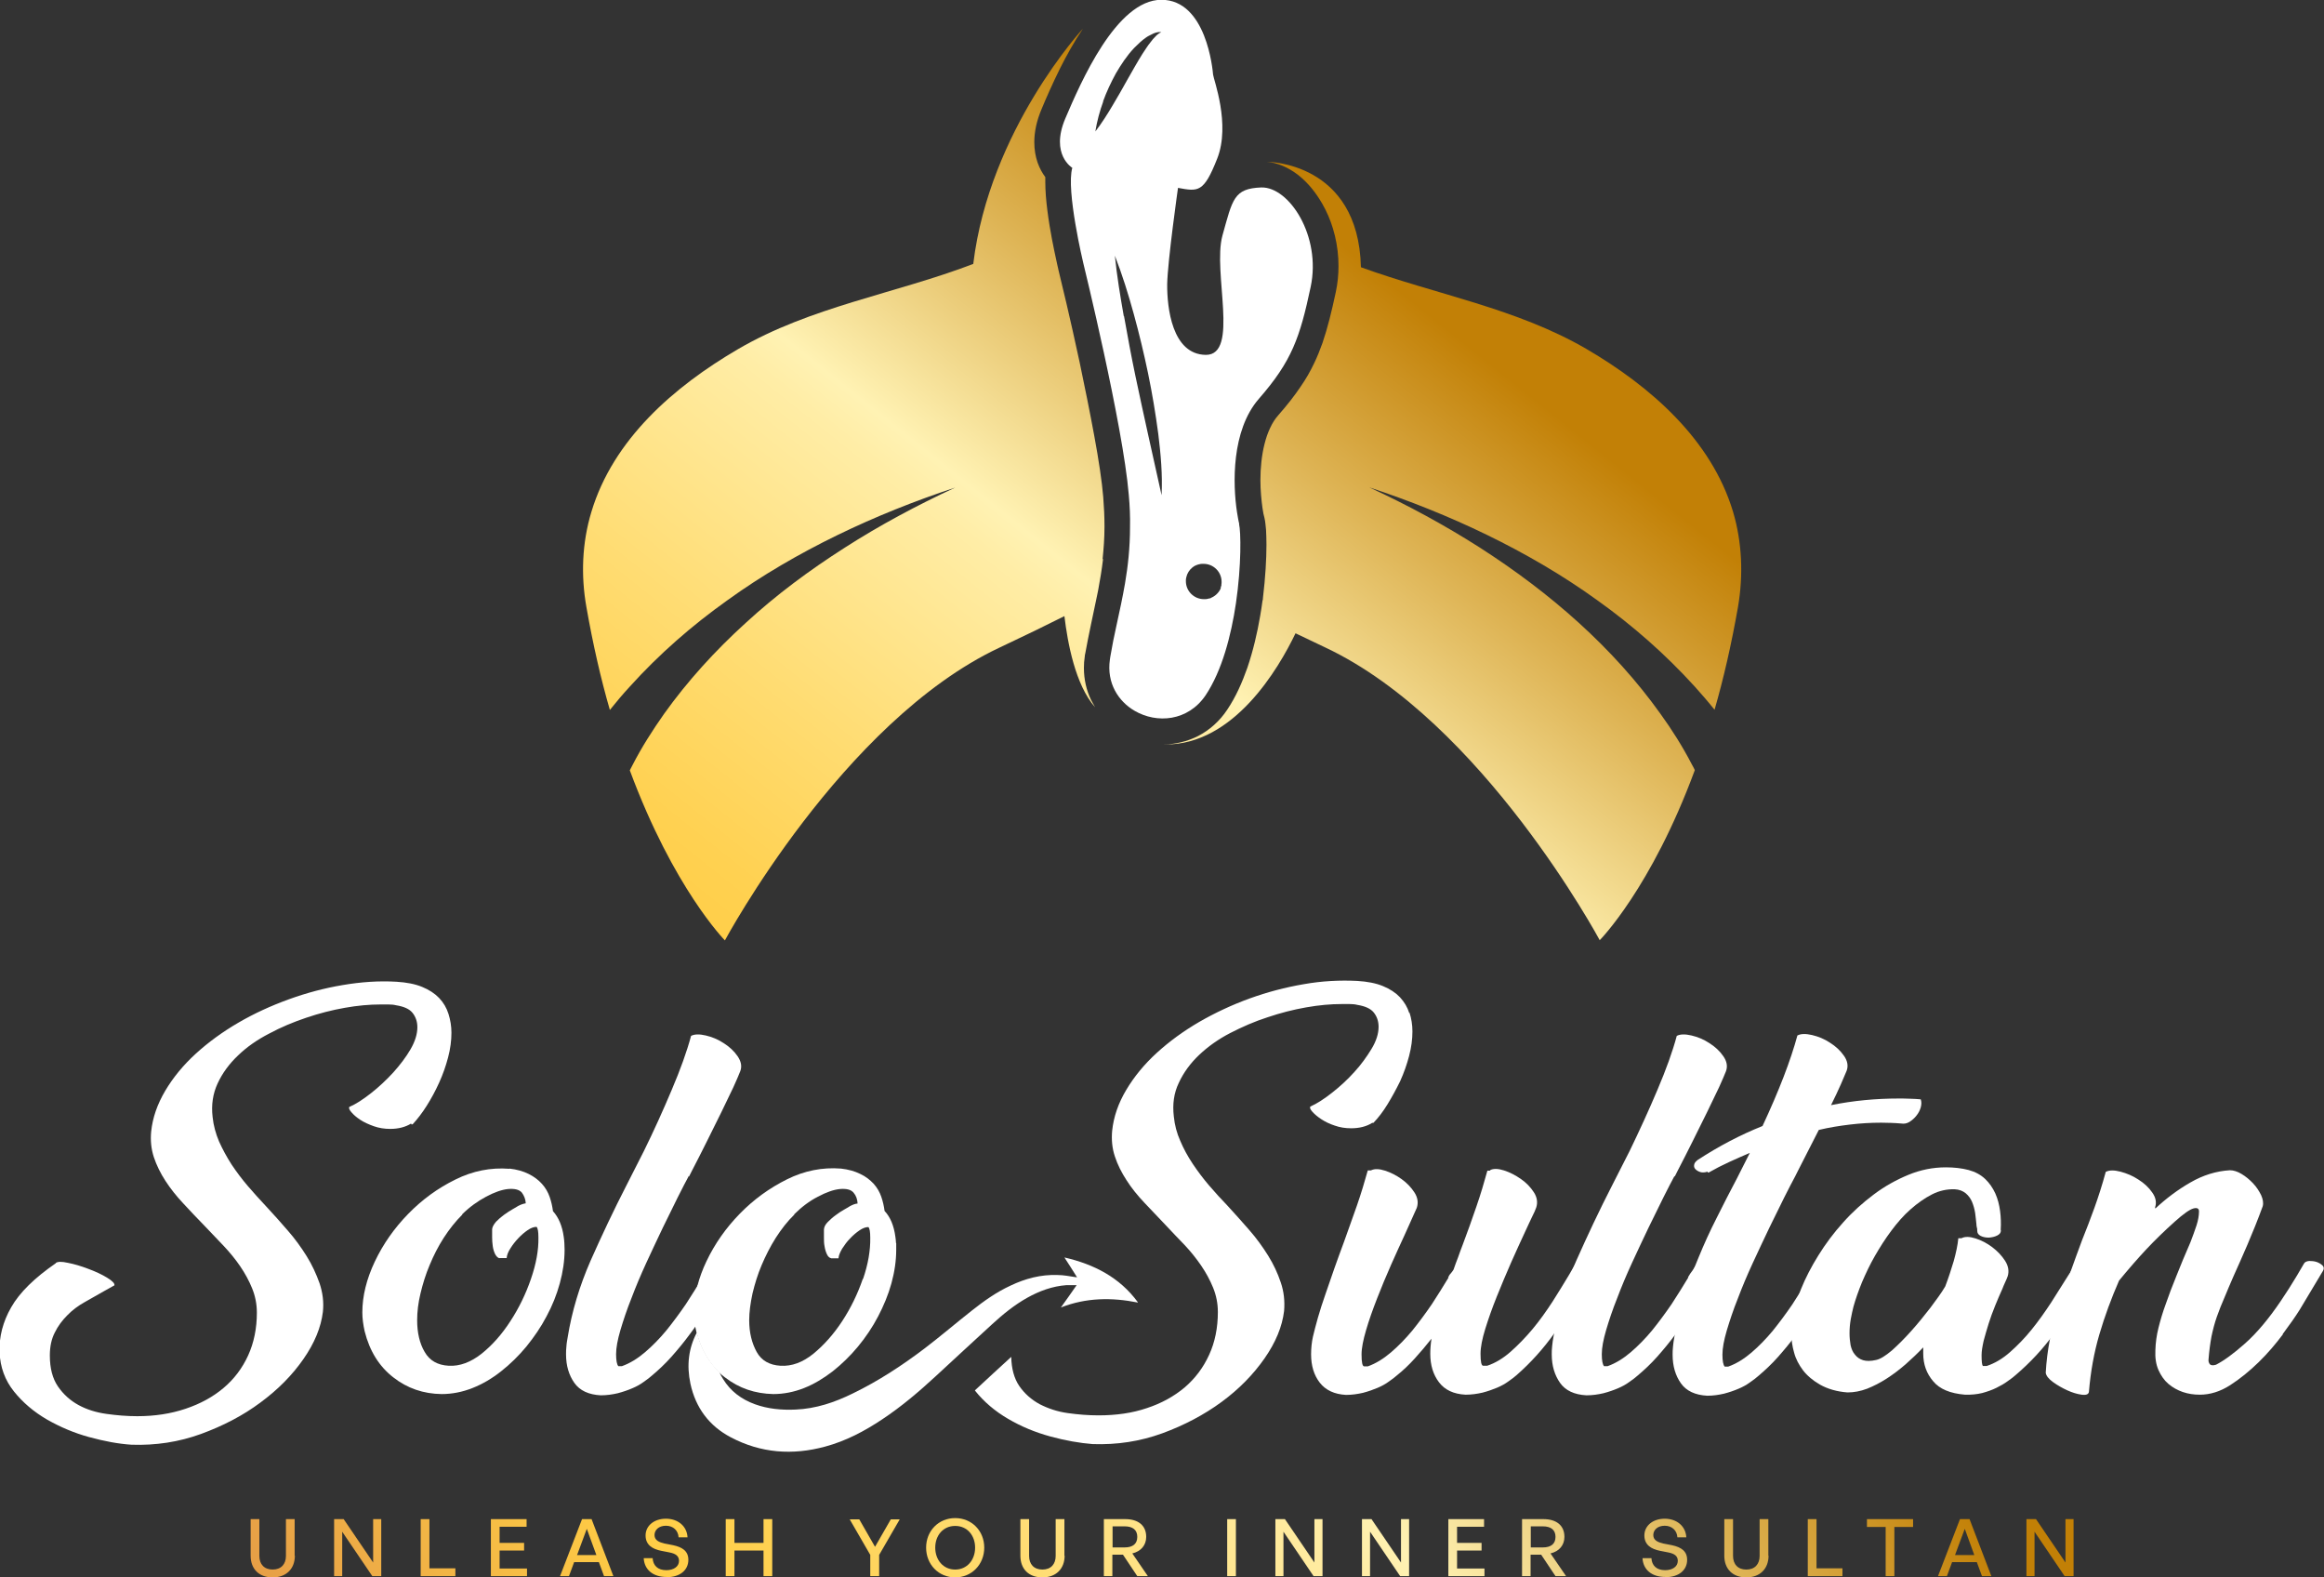 <?xml version="1.0" encoding="UTF-8"?>
<svg xmlns="http://www.w3.org/2000/svg" width="112" height="76" viewBox="0 0 112 76" fill="none">
  <rect x="0" y="0" width="112" height="76" fill="#333333" stroke="none"/>
  <g clip-path="url(#clip0_1_126)">
    <path d="M83.52 24.656C82.469 21.161 79.527 18.612 76.465 16.819C73.102 14.857 69.21 14.19 65.587 12.876C65.467 7.777 61.054 7.797 61.054 7.797C61.314 7.817 61.554 7.887 61.784 7.976C62.074 8.096 62.334 8.255 62.565 8.434C63.035 8.803 63.415 9.281 63.725 9.819C63.936 10.187 64.106 10.575 64.236 11.004C64.376 11.462 64.466 11.95 64.496 12.458C64.496 12.577 64.506 12.707 64.506 12.826C64.506 13.234 64.466 13.652 64.376 14.071C64.176 15.007 63.986 15.784 63.736 16.52C63.615 16.859 63.485 17.188 63.325 17.516C63.145 17.895 62.935 18.263 62.685 18.622C62.385 19.07 62.024 19.528 61.604 20.006C61.454 20.175 61.324 20.374 61.214 20.613C61.104 20.842 61.014 21.101 60.944 21.38C60.803 21.928 60.743 22.555 60.743 23.123C60.743 23.64 60.793 24.119 60.843 24.477C60.873 24.686 60.904 24.845 60.934 24.935C60.964 25.055 60.974 25.144 60.984 25.234C60.994 25.323 61.004 25.423 61.014 25.523C61.024 25.732 61.034 25.971 61.034 26.239C61.034 26.927 60.984 27.823 60.864 28.819C60.864 28.858 60.864 28.898 60.843 28.948C60.813 29.187 60.773 29.426 60.733 29.665C60.593 30.492 60.393 31.348 60.113 32.175C59.863 32.882 59.563 33.569 59.142 34.196C58.772 34.754 58.282 35.182 57.741 35.461C57.211 35.73 56.641 35.859 56.09 35.869H56.16C59.462 35.889 61.614 32.224 62.435 30.512C62.885 30.731 63.365 30.96 63.876 31.199C71.441 34.764 77.095 45.299 77.095 45.299C77.095 45.299 79.577 42.8 81.678 37.104C81.638 37.014 81.588 36.925 81.538 36.835C81.098 35.989 80.588 35.172 80.017 34.385C78.886 32.802 77.555 31.338 76.084 30.004C74.613 28.669 73.002 27.464 71.311 26.379C69.61 25.294 67.829 24.328 65.987 23.481C67.918 24.119 69.82 24.875 71.661 25.771C73.502 26.668 75.294 27.703 76.975 28.918C78.666 30.123 80.247 31.507 81.668 33.071C81.999 33.439 82.319 33.808 82.629 34.196C83.059 32.712 83.44 31.059 83.76 29.237C84.02 27.713 83.96 26.14 83.52 24.656Z" fill="url(#paint0_linear_1_126)"></path>
    <path d="M53.138 26.927C53.188 26.439 53.228 25.941 53.228 25.383V25.333C53.228 24.905 53.208 24.447 53.168 23.949C53.108 23.202 52.948 22.147 52.738 21.012C52.528 19.866 52.277 18.631 52.037 17.486C51.577 15.335 51.127 13.483 51.026 13.075C51.026 13.045 51.016 13.025 51.006 13.005C51.006 12.985 51.006 12.985 51.006 12.985C51.006 12.985 50.916 12.607 50.806 12.069C50.736 11.731 50.656 11.322 50.586 10.894C50.546 10.645 50.506 10.396 50.476 10.137C50.416 9.669 50.376 9.201 50.376 8.763C50.376 8.683 50.376 8.614 50.376 8.534C50.236 8.345 50.106 8.116 50.006 7.837C49.906 7.548 49.846 7.22 49.846 6.851C49.846 6.353 49.956 5.825 50.196 5.258C50.406 4.75 50.716 4.043 51.096 3.276C51.407 2.659 51.767 2.012 52.187 1.384C52.187 1.384 47.684 6.254 46.904 12.716C43.151 14.15 39.058 14.778 35.555 16.829C32.493 18.622 29.551 21.161 28.5 24.666C28.05 26.15 27.99 27.723 28.26 29.247C28.58 31.069 28.961 32.722 29.391 34.206C29.701 33.818 30.021 33.439 30.352 33.081C31.773 31.507 33.354 30.133 35.045 28.928C36.726 27.713 38.517 26.678 40.359 25.781C42.2 24.885 44.102 24.128 46.033 23.491C44.191 24.348 42.4 25.303 40.709 26.389C39.008 27.474 37.397 28.669 35.936 30.014C34.465 31.348 33.134 32.812 32.003 34.395C31.442 35.192 30.922 36.008 30.492 36.845C30.442 36.934 30.402 37.024 30.352 37.114C32.463 42.81 34.935 45.309 34.935 45.309C34.935 45.309 40.589 34.774 48.154 31.209C49.385 30.631 50.426 30.123 51.297 29.685C51.447 30.94 51.817 33.001 52.778 34.077C52.708 33.957 52.638 33.837 52.578 33.718C52.357 33.26 52.237 32.732 52.237 32.184C52.237 32.005 52.247 31.826 52.277 31.637C52.277 31.597 52.287 31.537 52.307 31.457C52.477 30.512 52.668 29.685 52.828 28.898C52.858 28.739 52.898 28.58 52.928 28.41C53.018 27.932 53.098 27.444 53.158 26.947L53.138 26.927Z" fill="url(#paint1_linear_1_126)"></path>
    <path d="M59.723 25.244C59.683 25.104 59.653 24.905 59.613 24.666C59.413 23.352 59.332 20.743 60.673 19.209C62.255 17.397 62.645 16.271 63.165 13.822C63.685 11.372 62.124 8.992 60.783 9.032C59.453 9.082 59.403 9.6 58.912 11.352C58.432 13.105 59.743 17.108 58.111 17.098C56.48 17.078 56.24 14.808 56.25 13.692C56.27 12.577 56.771 9.052 56.771 9.052C57.751 9.231 58.011 9.291 58.662 7.638C59.312 5.985 58.482 3.824 58.462 3.595C58.442 3.366 58.142 -0.01 55.97 -0.01C53.798 -0.01 52.077 3.983 51.337 5.716C50.606 7.449 51.677 8.086 51.677 8.086C51.367 9.171 52.207 12.677 52.207 12.677C52.207 12.677 54.119 20.464 54.399 23.84C54.449 24.387 54.469 24.905 54.459 25.383C54.459 26.399 54.359 27.275 54.219 28.102C54.099 28.789 53.959 29.446 53.809 30.123C53.698 30.611 53.598 31.119 53.508 31.647C53.508 31.697 53.488 31.736 53.488 31.786C53.328 32.901 53.889 33.788 54.679 34.246C55.75 34.873 57.251 34.754 58.102 33.499C58.892 32.314 59.332 30.621 59.563 29.068C59.833 27.235 59.803 25.602 59.713 25.244H59.723ZM53.158 4.889C53.328 4.421 53.538 3.973 53.778 3.535C54.029 3.107 54.309 2.679 54.659 2.31C54.839 2.131 55.019 1.952 55.239 1.802C55.289 1.763 55.35 1.733 55.41 1.703C55.47 1.673 55.52 1.643 55.59 1.613C55.71 1.563 55.85 1.524 55.97 1.553C55.91 1.573 55.86 1.603 55.81 1.643C55.76 1.683 55.72 1.713 55.68 1.763C55.6 1.842 55.52 1.932 55.45 2.031C55.3 2.211 55.179 2.42 55.049 2.609C54.799 3.007 54.569 3.426 54.329 3.844C54.099 4.262 53.858 4.68 53.608 5.098C53.358 5.517 53.098 5.935 52.788 6.333C52.868 5.835 52.998 5.357 53.168 4.889H53.158ZM54.159 15.236C53.989 14.27 53.828 13.304 53.728 12.318C54.089 13.244 54.379 14.18 54.639 15.126C54.899 16.072 55.129 17.028 55.33 17.994C55.53 18.96 55.69 19.926 55.82 20.902C55.94 21.878 56.03 22.864 55.98 23.86L55.34 20.982C55.129 20.026 54.919 19.07 54.719 18.114C54.519 17.158 54.339 16.192 54.169 15.226L54.159 15.236ZM58.332 28.829C58.332 28.829 58.322 28.829 58.312 28.829C58.312 28.829 58.312 28.829 58.302 28.829C58.292 28.829 58.272 28.829 58.262 28.838C58.252 28.838 58.232 28.838 58.222 28.849C58.162 28.868 58.092 28.868 58.022 28.868C57.541 28.868 57.151 28.48 57.151 28.002C57.151 27.932 57.151 27.873 57.171 27.813C57.211 27.624 57.321 27.454 57.471 27.335C57.531 27.285 57.591 27.255 57.661 27.225C57.661 27.225 57.661 27.225 57.671 27.225C57.711 27.205 57.751 27.195 57.791 27.186C57.791 27.186 57.791 27.186 57.801 27.186C57.861 27.166 57.931 27.166 58.002 27.166C58.482 27.166 58.872 27.554 58.872 28.032C58.872 28.072 58.872 28.122 58.862 28.161C58.862 28.171 58.862 28.181 58.862 28.191C58.862 28.211 58.862 28.231 58.842 28.261C58.842 28.271 58.842 28.281 58.832 28.291V28.311V28.331C58.832 28.351 58.822 28.36 58.812 28.381C58.812 28.381 58.812 28.381 58.812 28.39C58.712 28.58 58.552 28.729 58.352 28.809L58.332 28.829Z" fill="white"></path>
    <path d="M19.814 54.132C19.544 54.301 19.204 54.391 18.803 54.391C18.533 54.391 18.263 54.351 18.013 54.261C17.763 54.172 17.543 54.072 17.362 53.953C17.182 53.833 17.042 53.714 16.942 53.594C16.842 53.485 16.802 53.395 16.832 53.335C17.152 53.196 17.503 52.967 17.883 52.668C18.263 52.37 18.623 52.031 18.953 51.672C19.284 51.304 19.564 50.935 19.784 50.557C20.004 50.179 20.114 49.82 20.114 49.492C20.114 49.223 20.034 48.994 19.884 48.804C19.734 48.615 19.474 48.496 19.094 48.436C18.974 48.406 18.854 48.396 18.723 48.396H18.333C17.813 48.396 17.242 48.446 16.622 48.556C16.001 48.665 15.381 48.824 14.761 49.034C14.14 49.243 13.54 49.492 12.969 49.8C12.389 50.099 11.889 50.448 11.468 50.856C11.048 51.254 10.718 51.702 10.488 52.2C10.257 52.698 10.177 53.236 10.247 53.823C10.287 54.222 10.397 54.62 10.557 54.998C10.728 55.377 10.928 55.745 11.158 56.104C11.398 56.462 11.658 56.811 11.948 57.149C12.239 57.488 12.529 57.807 12.809 58.105C13.169 58.494 13.52 58.882 13.87 59.29C14.22 59.689 14.52 60.107 14.78 60.525C15.041 60.943 15.241 61.382 15.401 61.83C15.551 62.278 15.611 62.736 15.561 63.204C15.471 63.951 15.161 64.708 14.62 65.484C14.08 66.261 13.389 66.958 12.549 67.576C11.708 68.203 10.748 68.701 9.687 69.089C8.616 69.478 7.505 69.647 6.335 69.607C5.704 69.567 5.024 69.438 4.293 69.239C3.563 69.039 2.892 68.751 2.262 68.392C1.631 68.024 1.101 67.576 0.67 67.038C0.24 66.5 0.01 65.873 -0.02 65.156C-0.05 64.409 0.14 63.682 0.54 62.985C0.941 62.278 1.661 61.571 2.702 60.854H2.682C2.772 60.784 2.962 60.774 3.272 60.844C3.583 60.904 3.913 61.003 4.253 61.133C4.603 61.262 4.903 61.401 5.164 61.561C5.424 61.72 5.534 61.84 5.514 61.929L5.014 62.208C4.713 62.377 4.403 62.557 4.083 62.736C3.763 62.915 3.482 63.124 3.242 63.373C3.002 63.612 2.792 63.891 2.642 64.2C2.482 64.508 2.402 64.877 2.402 65.305C2.402 65.922 2.532 66.42 2.792 66.799C3.052 67.177 3.382 67.476 3.783 67.695C4.183 67.914 4.633 68.053 5.134 68.123C5.634 68.193 6.124 68.233 6.615 68.233C7.465 68.233 8.236 68.113 8.946 67.874C9.657 67.635 10.257 67.307 10.768 66.878C11.278 66.45 11.678 65.922 11.959 65.305C12.239 64.688 12.379 64.001 12.379 63.244C12.379 62.825 12.299 62.437 12.149 62.069C11.999 61.7 11.808 61.352 11.578 61.013C11.348 60.675 11.078 60.346 10.778 60.027C10.477 59.709 10.177 59.39 9.867 59.071C9.517 58.713 9.177 58.354 8.846 57.996C8.506 57.637 8.216 57.269 7.976 56.9C7.736 56.532 7.545 56.144 7.415 55.755C7.285 55.357 7.245 54.949 7.285 54.52C7.355 53.843 7.585 53.196 7.966 52.549C8.346 51.911 8.836 51.314 9.437 50.766C10.037 50.219 10.718 49.721 11.488 49.273C12.259 48.824 13.069 48.456 13.92 48.147C14.771 47.839 15.631 47.609 16.522 47.46C17.402 47.311 18.263 47.251 19.104 47.301C19.594 47.331 20.004 47.41 20.345 47.55C20.685 47.689 20.955 47.868 21.165 48.087C21.375 48.307 21.525 48.566 21.615 48.854C21.706 49.143 21.756 49.442 21.756 49.761C21.756 50.129 21.706 50.527 21.595 50.946C21.485 51.364 21.345 51.762 21.165 52.16C20.985 52.559 20.785 52.927 20.565 53.276C20.345 53.624 20.114 53.923 19.884 54.172H19.824L19.814 54.132Z" fill="white"></path>
    <path d="M24.547 56.303C24.908 56.343 25.218 56.432 25.478 56.562C25.738 56.691 25.948 56.851 26.119 57.04C26.289 57.229 26.409 57.438 26.489 57.667C26.569 57.896 26.619 58.125 26.649 58.354C26.919 58.653 27.099 59.071 27.169 59.599C27.179 59.699 27.199 59.798 27.199 59.898C27.199 59.997 27.209 60.107 27.209 60.217C27.209 60.744 27.129 61.282 26.979 61.83C26.829 62.377 26.619 62.905 26.339 63.423C26.069 63.941 25.738 64.419 25.368 64.877C24.998 65.325 24.588 65.723 24.147 66.072C23.707 66.42 23.247 66.689 22.766 66.878C22.286 67.068 21.786 67.167 21.285 67.167C20.405 67.157 19.624 66.888 18.953 66.361C18.273 65.833 17.813 65.096 17.573 64.14C17.503 63.821 17.462 63.523 17.462 63.234C17.462 62.447 17.663 61.63 18.063 60.784C18.463 59.938 19.004 59.171 19.674 58.484C20.345 57.797 21.095 57.249 21.946 56.831C22.786 56.413 23.657 56.243 24.547 56.313V56.303ZM24.067 60.625C23.977 60.595 23.917 60.525 23.857 60.416C23.807 60.306 23.767 60.187 23.747 60.037C23.727 59.898 23.717 59.748 23.717 59.609V59.221C23.727 59.111 23.797 58.992 23.907 58.862C24.027 58.743 24.147 58.633 24.287 58.533C24.427 58.434 24.558 58.344 24.698 58.265C24.838 58.185 24.928 58.135 24.968 58.105C25.098 58.036 25.218 57.996 25.338 57.976C25.328 57.777 25.258 57.607 25.148 57.458C25.028 57.319 24.808 57.259 24.477 57.289C24.187 57.319 23.837 57.438 23.427 57.657C23.016 57.876 22.626 58.155 22.266 58.514H22.286C21.956 58.842 21.655 59.221 21.385 59.639C21.115 60.057 20.895 60.495 20.705 60.953C20.515 61.401 20.375 61.859 20.265 62.318C20.154 62.776 20.104 63.204 20.104 63.612C20.104 64.21 20.224 64.728 20.465 65.136C20.705 65.554 21.085 65.773 21.625 65.803C22.156 65.833 22.686 65.634 23.207 65.225C23.727 64.807 24.187 64.289 24.598 63.652C25.008 63.025 25.338 62.347 25.588 61.62C25.838 60.894 25.959 60.236 25.948 59.629C25.948 59.34 25.919 59.171 25.858 59.111C25.728 59.111 25.588 59.161 25.428 59.27C25.268 59.38 25.118 59.509 24.978 59.659C24.838 59.808 24.708 59.968 24.598 60.147C24.488 60.316 24.427 60.475 24.417 60.615H24.067V60.625Z" fill="white"></path>
    <path d="M33.194 56.661C33.064 56.9 32.883 57.249 32.663 57.687C32.443 58.125 32.203 58.613 31.943 59.151C31.683 59.689 31.422 60.256 31.152 60.834C30.882 61.421 30.642 61.989 30.432 62.547C30.212 63.094 30.041 63.612 29.901 64.08C29.761 64.558 29.691 64.937 29.691 65.245C29.691 65.554 29.731 65.753 29.801 65.823H29.971C30.362 65.683 30.732 65.454 31.092 65.146C31.453 64.837 31.793 64.489 32.123 64.09C32.443 63.692 32.753 63.274 33.054 62.835C33.344 62.387 33.614 61.959 33.864 61.541H33.844C33.914 61.421 33.984 61.312 34.064 61.212C34.134 61.103 34.204 60.993 34.285 60.884C34.325 60.814 34.415 60.774 34.535 60.764C34.655 60.764 34.775 60.774 34.895 60.814C35.005 60.854 35.105 60.913 35.175 60.983C35.245 61.053 35.265 61.143 35.215 61.242L34.675 62.128C34.455 62.477 34.234 62.835 33.994 63.204C33.754 63.572 33.504 63.941 33.224 64.309C32.953 64.678 32.663 65.026 32.363 65.365C32.063 65.703 31.743 66.002 31.412 66.281C31.312 66.371 31.182 66.47 31.022 66.58C30.862 66.699 30.682 66.799 30.472 66.888C30.262 66.978 30.031 67.058 29.771 67.127C29.511 67.187 29.241 67.227 28.951 67.227C28.37 67.197 27.94 66.998 27.68 66.629C27.42 66.261 27.279 65.803 27.279 65.255C27.279 65.146 27.279 65.006 27.299 64.847C27.309 64.688 27.34 64.548 27.36 64.419C27.56 63.184 27.93 61.959 28.46 60.744C29.001 59.529 29.571 58.315 30.192 57.109L31.032 55.456C31.512 54.481 31.953 53.505 32.373 52.509C32.793 51.523 33.104 50.657 33.304 49.91C33.474 49.82 33.714 49.82 34.014 49.89C34.315 49.96 34.605 50.079 34.875 50.258C35.145 50.428 35.375 50.637 35.545 50.886C35.715 51.135 35.766 51.374 35.675 51.613C35.615 51.772 35.505 52.021 35.345 52.379C35.175 52.728 34.985 53.136 34.765 53.584C34.545 54.032 34.304 54.511 34.054 55.018C33.804 55.516 33.564 55.994 33.334 56.432L33.204 56.691L33.194 56.661Z" fill="white"></path>
    <path d="M43.181 59.888C43.181 59.788 43.161 59.689 43.151 59.589C43.081 59.061 42.911 58.643 42.63 58.344C42.6 58.115 42.55 57.886 42.47 57.657C42.39 57.428 42.27 57.219 42.1 57.03C41.93 56.851 41.72 56.681 41.46 56.562C41.2 56.432 40.889 56.343 40.529 56.303C39.638 56.233 38.768 56.403 37.927 56.821C37.087 57.239 36.326 57.787 35.656 58.474C34.985 59.161 34.445 59.928 34.044 60.774C33.854 61.172 33.714 61.561 33.614 61.939C33.494 62.377 33.444 62.806 33.444 63.224C33.444 63.443 33.464 63.662 33.504 63.901C33.514 63.981 33.534 64.05 33.554 64.13C33.554 64.16 33.564 64.19 33.574 64.22C33.784 65.006 34.144 65.634 34.655 66.122C34.745 66.211 34.835 66.291 34.935 66.361C35.615 66.888 36.386 67.147 37.267 67.167C37.767 67.167 38.267 67.068 38.748 66.878C39.228 66.689 39.688 66.41 40.129 66.072C40.569 65.723 40.979 65.325 41.35 64.877C41.72 64.429 42.05 63.941 42.32 63.423C42.59 62.905 42.811 62.377 42.961 61.83C43.111 61.282 43.191 60.744 43.191 60.217C43.191 60.097 43.191 59.997 43.191 59.898L43.181 59.888ZM41.58 61.62C41.33 62.347 40.999 63.025 40.589 63.652C40.179 64.279 39.708 64.807 39.198 65.225C38.678 65.644 38.157 65.833 37.617 65.803C37.087 65.773 36.696 65.554 36.466 65.136C36.236 64.718 36.106 64.21 36.106 63.612C36.106 63.214 36.166 62.786 36.266 62.318C36.376 61.859 36.516 61.401 36.706 60.953C36.896 60.505 37.117 60.067 37.387 59.639C37.657 59.221 37.947 58.842 38.287 58.514H38.267C38.628 58.155 39.008 57.866 39.418 57.657C39.828 57.438 40.179 57.319 40.469 57.289C40.799 57.259 41.019 57.319 41.139 57.468C41.26 57.607 41.319 57.787 41.33 57.986C41.209 57.996 41.089 58.046 40.959 58.115C40.919 58.145 40.829 58.195 40.689 58.275C40.549 58.354 40.409 58.444 40.279 58.544C40.139 58.643 40.019 58.753 39.898 58.872C39.778 58.992 39.718 59.111 39.708 59.231V59.619C39.708 59.758 39.708 59.908 39.738 60.047C39.758 60.187 39.798 60.316 39.849 60.426C39.898 60.535 39.969 60.605 40.059 60.625H40.409C40.419 60.485 40.489 60.326 40.589 60.157C40.699 59.987 40.819 59.818 40.969 59.669C41.109 59.519 41.26 59.39 41.42 59.28C41.58 59.171 41.72 59.121 41.85 59.121C41.91 59.181 41.94 59.35 41.94 59.639C41.95 60.236 41.84 60.904 41.59 61.63L41.58 61.62Z" fill="white"></path>
    <path d="M67.918 48.815C67.829 48.526 67.678 48.277 67.468 48.048C67.258 47.829 66.988 47.649 66.648 47.51C66.307 47.37 65.897 47.291 65.407 47.261C64.576 47.221 63.715 47.261 62.825 47.42C61.944 47.57 61.074 47.799 60.223 48.107C59.372 48.416 58.562 48.795 57.801 49.233C57.031 49.681 56.35 50.179 55.75 50.726C55.149 51.274 54.659 51.872 54.279 52.509C53.898 53.146 53.668 53.803 53.598 54.481C53.558 54.909 53.598 55.327 53.728 55.715C53.858 56.114 54.049 56.492 54.289 56.861C54.529 57.239 54.819 57.597 55.159 57.956C55.5 58.315 55.84 58.673 56.18 59.031C56.48 59.35 56.781 59.669 57.091 59.987C57.391 60.306 57.661 60.645 57.891 60.983C58.121 61.322 58.312 61.67 58.462 62.039C58.612 62.407 58.692 62.796 58.692 63.214C58.692 63.971 58.552 64.668 58.272 65.275C57.991 65.893 57.601 66.41 57.091 66.849C56.58 67.277 55.97 67.615 55.27 67.844C54.569 68.083 53.788 68.193 52.938 68.193C52.447 68.193 51.957 68.153 51.457 68.083C50.956 68.014 50.516 67.864 50.106 67.655C49.706 67.436 49.375 67.147 49.115 66.769C48.875 66.41 48.745 65.942 48.735 65.375C48.144 65.912 47.564 66.45 46.984 66.988C46.984 66.988 46.984 66.998 46.994 67.008C47.424 67.546 47.954 67.994 48.585 68.362C49.215 68.731 49.886 69.009 50.616 69.209C51.347 69.408 52.027 69.527 52.658 69.577C53.828 69.617 54.939 69.448 56.01 69.059C57.071 68.671 58.032 68.163 58.872 67.546C59.713 66.928 60.403 66.221 60.944 65.445C61.484 64.668 61.794 63.911 61.884 63.164C61.924 62.686 61.874 62.228 61.724 61.79C61.574 61.342 61.374 60.913 61.114 60.495C60.853 60.077 60.553 59.659 60.203 59.261C59.853 58.862 59.502 58.464 59.142 58.075C58.852 57.777 58.562 57.458 58.272 57.12C57.981 56.781 57.721 56.432 57.481 56.074C57.241 55.715 57.041 55.347 56.881 54.969C56.711 54.59 56.611 54.202 56.57 53.794C56.5 53.206 56.57 52.668 56.811 52.17C57.041 51.672 57.371 51.224 57.791 50.826C58.212 50.428 58.712 50.069 59.292 49.77C59.873 49.472 60.463 49.213 61.084 49.014C61.704 48.804 62.325 48.645 62.945 48.536C63.565 48.426 64.136 48.376 64.656 48.376H65.046C65.177 48.376 65.297 48.386 65.417 48.416C65.787 48.476 66.057 48.595 66.207 48.785C66.357 48.974 66.438 49.203 66.438 49.472C66.438 49.8 66.327 50.159 66.097 50.537C65.867 50.916 65.597 51.294 65.267 51.653C64.936 52.021 64.576 52.35 64.196 52.648C63.816 52.947 63.465 53.176 63.145 53.316C63.115 53.375 63.145 53.455 63.255 53.574C63.365 53.694 63.495 53.803 63.675 53.923C63.856 54.042 64.076 54.152 64.326 54.232C64.576 54.321 64.836 54.361 65.117 54.361C65.517 54.361 65.857 54.272 66.127 54.102H66.187C66.418 53.863 66.648 53.565 66.868 53.206C67.088 52.847 67.288 52.479 67.478 52.091C67.658 51.692 67.799 51.294 67.909 50.876C68.019 50.458 68.069 50.069 68.069 49.691C68.069 49.372 68.019 49.073 67.928 48.785L67.918 48.815Z" fill="white"></path>
    <path d="M71.801 56.383C71.971 56.293 72.202 56.303 72.482 56.392C72.762 56.482 73.032 56.622 73.292 56.801C73.552 56.98 73.763 57.199 73.923 57.448C74.083 57.697 74.113 57.946 74.033 58.185C73.993 58.304 73.923 58.454 73.823 58.653C73.733 58.852 73.613 59.091 73.493 59.36C73.292 59.788 73.072 60.276 72.822 60.834C72.582 61.382 72.352 61.929 72.132 62.477C71.911 63.025 71.731 63.542 71.581 64.02C71.431 64.508 71.351 64.907 71.351 65.225C71.351 65.614 71.391 65.803 71.481 65.803H71.671C72.061 65.674 72.442 65.444 72.802 65.126C73.162 64.807 73.522 64.439 73.863 64.03C74.203 63.622 74.513 63.184 74.813 62.726C75.104 62.268 75.374 61.83 75.624 61.411L75.944 60.854C76.014 60.734 76.124 60.664 76.264 60.635C76.405 60.605 76.545 60.605 76.665 60.645C76.785 60.684 76.875 60.744 76.935 60.854C76.995 60.953 76.975 61.073 76.895 61.222L76.374 62.039C75.924 62.756 75.444 63.483 74.913 64.23C74.383 64.976 73.783 65.644 73.092 66.251C72.992 66.341 72.862 66.44 72.702 66.55C72.542 66.669 72.362 66.769 72.151 66.859C71.941 66.948 71.711 67.028 71.451 67.097C71.191 67.157 70.921 67.197 70.63 67.197C70.05 67.167 69.63 66.968 69.35 66.6C69.069 66.231 68.929 65.773 68.929 65.225C68.929 64.986 68.949 64.737 68.989 64.498C68.729 64.827 68.459 65.146 68.189 65.444C67.918 65.743 67.628 66.022 67.328 66.261C67.228 66.351 67.098 66.45 66.938 66.56C66.778 66.679 66.598 66.779 66.387 66.868C66.177 66.958 65.947 67.038 65.687 67.107C65.427 67.167 65.156 67.207 64.866 67.207C64.306 67.177 63.886 66.978 63.605 66.62C63.325 66.261 63.185 65.803 63.185 65.255C63.185 64.957 63.215 64.668 63.275 64.399C63.335 64.14 63.415 63.841 63.515 63.483C63.615 63.134 63.736 62.756 63.876 62.357C64.016 61.959 64.156 61.541 64.306 61.113C64.456 60.684 64.616 60.256 64.766 59.848C64.986 59.251 65.186 58.653 65.397 58.075C65.597 57.498 65.767 56.93 65.917 56.392H66.067C66.237 56.303 66.468 56.313 66.748 56.403C67.028 56.492 67.298 56.632 67.548 56.811C67.798 56.99 68.009 57.209 68.169 57.458C68.329 57.707 68.359 57.956 68.279 58.195L67.698 59.489C67.498 59.918 67.278 60.406 67.038 60.943C66.798 61.481 66.578 62.019 66.367 62.557C66.157 63.094 65.977 63.602 65.837 64.08C65.697 64.558 65.617 64.947 65.617 65.255C65.617 65.644 65.657 65.833 65.747 65.833H65.917C66.307 65.693 66.678 65.464 67.038 65.156C67.398 64.847 67.738 64.498 68.069 64.1C68.389 63.702 68.699 63.283 68.999 62.845C69.29 62.397 69.56 61.969 69.81 61.551H69.79C69.82 61.481 69.86 61.411 69.91 61.362C69.96 61.302 70.01 61.242 70.05 61.172C70.12 60.973 70.19 60.774 70.27 60.575C70.34 60.376 70.41 60.177 70.49 59.977C70.721 59.36 70.941 58.753 71.151 58.135C71.361 57.528 71.531 56.95 71.681 56.403H71.831L71.801 56.383Z" fill="white"></path>
    <path d="M80.698 56.661C80.568 56.9 80.387 57.249 80.167 57.687C79.947 58.125 79.707 58.613 79.447 59.151C79.187 59.689 78.926 60.256 78.656 60.834C78.386 61.421 78.146 61.989 77.936 62.547C77.716 63.094 77.545 63.612 77.405 64.08C77.265 64.558 77.195 64.937 77.195 65.245C77.195 65.554 77.235 65.753 77.305 65.823H77.475C77.866 65.683 78.236 65.454 78.596 65.146C78.956 64.837 79.297 64.489 79.627 64.09C79.947 63.692 80.257 63.274 80.558 62.835C80.848 62.387 81.118 61.959 81.368 61.541H81.348C81.418 61.421 81.488 61.312 81.568 61.212C81.638 61.103 81.708 60.993 81.788 60.884C81.829 60.814 81.918 60.774 82.039 60.764C82.159 60.764 82.279 60.774 82.399 60.814C82.509 60.854 82.609 60.913 82.679 60.983C82.749 61.053 82.769 61.143 82.719 61.242L82.179 62.128C81.959 62.477 81.738 62.835 81.498 63.204C81.258 63.572 81.008 63.941 80.728 64.309C80.457 64.678 80.167 65.026 79.867 65.365C79.567 65.703 79.247 66.002 78.916 66.281C78.816 66.371 78.686 66.47 78.526 66.58C78.366 66.699 78.186 66.799 77.976 66.888C77.766 66.978 77.535 67.058 77.275 67.127C77.015 67.187 76.745 67.227 76.455 67.227C75.874 67.197 75.444 66.998 75.184 66.629C74.924 66.261 74.783 65.803 74.783 65.255C74.783 65.146 74.783 65.006 74.803 64.847C74.814 64.688 74.844 64.548 74.864 64.419C75.064 63.184 75.434 61.959 75.964 60.744C76.505 59.529 77.075 58.315 77.695 57.109L78.536 55.456C79.007 54.481 79.457 53.505 79.877 52.509C80.297 51.523 80.608 50.657 80.808 49.91C80.978 49.82 81.218 49.82 81.518 49.89C81.819 49.96 82.109 50.079 82.379 50.258C82.649 50.428 82.879 50.637 83.049 50.886C83.219 51.125 83.269 51.374 83.179 51.613C83.119 51.772 83.009 52.021 82.849 52.379C82.679 52.728 82.489 53.136 82.269 53.584C82.049 54.032 81.808 54.511 81.558 55.018C81.308 55.516 81.068 55.994 80.838 56.432L80.708 56.691L80.698 56.661Z" fill="white"></path>
    <path d="M82.289 56.452C82.159 56.492 82.049 56.502 81.949 56.472C81.849 56.442 81.768 56.393 81.708 56.333C81.648 56.273 81.628 56.193 81.648 56.114C81.658 56.034 81.718 55.964 81.819 55.885C82.829 55.227 83.87 54.68 84.941 54.252C85.731 52.559 86.292 51.105 86.622 49.89C86.792 49.8 87.032 49.8 87.332 49.87C87.633 49.94 87.923 50.059 88.193 50.239C88.463 50.408 88.693 50.617 88.864 50.866C89.034 51.105 89.084 51.354 88.994 51.593C88.933 51.732 88.844 51.951 88.713 52.25C88.583 52.549 88.423 52.877 88.243 53.246C89.324 53.027 90.415 52.927 91.505 52.927C91.645 52.927 91.826 52.927 92.036 52.937C92.246 52.937 92.416 52.957 92.566 52.967C92.606 53.087 92.606 53.206 92.566 53.355C92.526 53.495 92.456 53.634 92.356 53.754C92.266 53.873 92.146 53.973 92.026 54.052C91.896 54.132 91.766 54.152 91.635 54.132C91.465 54.122 91.295 54.102 91.135 54.102C90.975 54.102 90.815 54.092 90.655 54.092C90.154 54.092 89.654 54.122 89.154 54.182C88.653 54.242 88.153 54.321 87.653 54.441L86.642 56.422L86.512 56.681C86.382 56.92 86.202 57.269 85.981 57.707C85.761 58.145 85.521 58.633 85.261 59.171C85.001 59.709 84.741 60.276 84.47 60.854C84.2 61.441 83.96 62.009 83.75 62.567C83.53 63.114 83.36 63.632 83.219 64.1C83.079 64.578 83.009 64.957 83.009 65.265C83.009 65.574 83.049 65.773 83.119 65.843H83.29C83.68 65.703 84.05 65.474 84.41 65.166C84.771 64.857 85.111 64.508 85.441 64.11C85.761 63.712 86.072 63.294 86.372 62.855C86.662 62.407 86.932 61.979 87.182 61.561H87.162C87.232 61.441 87.302 61.332 87.382 61.232C87.453 61.123 87.522 61.013 87.603 60.904C87.643 60.834 87.733 60.794 87.853 60.784C87.973 60.784 88.093 60.794 88.213 60.834C88.333 60.874 88.423 60.933 88.493 61.003C88.563 61.073 88.583 61.163 88.533 61.262L87.993 62.148C87.773 62.497 87.553 62.855 87.312 63.224C87.072 63.592 86.822 63.961 86.542 64.329C86.272 64.698 85.981 65.046 85.681 65.385C85.381 65.723 85.061 66.022 84.731 66.301C84.63 66.391 84.5 66.49 84.34 66.6C84.18 66.719 84 66.819 83.79 66.908C83.58 66.998 83.35 67.078 83.089 67.147C82.829 67.207 82.559 67.247 82.279 67.247C81.698 67.217 81.268 67.018 81.008 66.649C80.748 66.281 80.608 65.823 80.608 65.275C80.608 65.166 80.608 65.026 80.628 64.867C80.638 64.708 80.668 64.568 80.688 64.439C80.788 63.791 80.938 63.144 81.148 62.507C81.358 61.87 81.588 61.222 81.859 60.585C82.119 59.948 82.409 59.31 82.729 58.683C83.039 58.056 83.37 57.418 83.7 56.791L84.33 55.546C84 55.685 83.67 55.835 83.34 55.984C83.009 56.134 82.679 56.303 82.349 56.492H82.309L82.289 56.452Z" fill="white"></path>
    <path d="M96.429 59.29C96.429 59.39 96.369 59.47 96.249 59.529C96.129 59.589 95.989 59.619 95.849 59.629C95.708 59.629 95.578 59.609 95.458 59.549C95.338 59.489 95.288 59.41 95.288 59.29C95.288 59.231 95.288 59.181 95.268 59.131C95.258 59.081 95.248 59.031 95.248 58.972C95.238 58.812 95.208 58.643 95.188 58.444C95.158 58.255 95.108 58.075 95.038 57.906C94.968 57.737 94.858 57.597 94.728 57.488C94.588 57.378 94.417 57.309 94.197 57.299C93.827 57.289 93.457 57.368 93.106 57.548C92.756 57.727 92.416 57.966 92.076 58.265C91.736 58.563 91.435 58.912 91.145 59.3C90.855 59.689 90.595 60.097 90.355 60.515C90.114 60.933 89.914 61.362 89.734 61.78C89.564 62.198 89.424 62.596 89.324 62.955C89.284 63.124 89.234 63.323 89.194 63.552C89.154 63.781 89.134 64.01 89.134 64.24C89.134 64.439 89.154 64.628 89.184 64.807C89.224 64.986 89.284 65.136 89.394 65.265C89.494 65.395 89.624 65.484 89.784 65.534C89.944 65.584 90.154 65.584 90.415 65.524C90.615 65.484 90.865 65.325 91.175 65.066C91.475 64.797 91.786 64.488 92.106 64.13C92.426 63.772 92.726 63.403 93.026 63.015C93.317 62.626 93.567 62.288 93.747 61.979C93.907 61.561 94.037 61.153 94.157 60.754C94.267 60.356 94.347 59.987 94.377 59.659H94.528C94.698 59.569 94.928 59.579 95.208 59.669C95.488 59.758 95.758 59.898 96.009 60.087C96.259 60.276 96.469 60.495 96.629 60.744C96.789 60.993 96.829 61.242 96.759 61.481C96.729 61.571 96.689 61.66 96.639 61.77C96.589 61.879 96.539 61.989 96.499 62.099C96.379 62.357 96.269 62.626 96.149 62.915C96.029 63.204 95.928 63.493 95.838 63.772C95.748 64.06 95.668 64.339 95.598 64.598C95.538 64.867 95.498 65.096 95.498 65.295C95.498 65.594 95.518 65.763 95.558 65.813H95.748C96.139 65.683 96.509 65.464 96.869 65.146C97.23 64.827 97.58 64.469 97.91 64.06C98.24 63.652 98.55 63.214 98.851 62.756C99.141 62.298 99.421 61.859 99.681 61.441C99.751 61.342 99.811 61.242 99.861 61.153C99.911 61.063 99.961 60.963 100.021 60.864C100.061 60.794 100.152 60.754 100.282 60.744C100.412 60.744 100.542 60.754 100.662 60.794C100.782 60.834 100.882 60.894 100.952 60.963C101.022 61.033 101.032 61.123 100.972 61.222C100.882 61.352 100.802 61.481 100.722 61.62C100.642 61.76 100.562 61.899 100.472 62.039C100.021 62.766 99.531 63.503 99.001 64.24C98.47 64.976 97.85 65.644 97.139 66.251C97.039 66.341 96.909 66.44 96.749 66.55C96.589 66.669 96.409 66.769 96.209 66.868C96.009 66.968 95.778 67.048 95.528 67.117C95.278 67.177 94.998 67.207 94.698 67.197C93.987 67.137 93.477 66.928 93.166 66.55C92.846 66.181 92.686 65.733 92.686 65.215V64.917C92.416 65.205 92.126 65.474 91.836 65.733C91.535 65.992 91.235 66.221 90.925 66.42C90.615 66.62 90.305 66.779 89.984 66.908C89.664 67.028 89.354 67.088 89.034 67.088C88.513 67.048 88.083 66.918 87.723 66.719C87.372 66.52 87.092 66.281 86.892 66.022C86.692 65.753 86.542 65.474 86.462 65.166C86.372 64.857 86.332 64.558 86.332 64.269C86.332 64.16 86.332 64.04 86.342 63.921C86.342 63.811 86.362 63.702 86.372 63.622C86.432 63.164 86.572 62.666 86.792 62.118C87.012 61.571 87.292 61.033 87.633 60.485C87.973 59.938 88.363 59.41 88.823 58.902C89.274 58.394 89.774 57.946 90.305 57.548C90.835 57.149 91.395 56.841 91.976 56.602C92.556 56.363 93.156 56.243 93.777 56.243C94.167 56.243 94.537 56.283 94.878 56.373C95.198 56.462 95.458 56.602 95.668 56.801C95.879 57 96.039 57.239 96.159 57.498C96.279 57.767 96.349 58.046 96.389 58.344C96.429 58.643 96.439 58.942 96.419 59.251L96.429 59.29Z" fill="white"></path>
    <path d="M110.019 64.289C109.668 64.757 109.288 65.205 108.848 65.634C108.407 66.062 107.957 66.43 107.477 66.739C106.996 67.048 106.506 67.197 106.016 67.197C105.725 67.197 105.455 67.157 105.195 67.068C104.935 66.978 104.705 66.849 104.505 66.679C104.304 66.51 104.144 66.281 104.024 66.012C103.904 65.743 103.854 65.415 103.874 65.046C103.884 64.688 103.934 64.329 104.024 63.971C104.114 63.612 104.224 63.234 104.375 62.825C104.515 62.417 104.685 61.969 104.885 61.481C105.075 60.993 105.305 60.446 105.565 59.848C105.675 59.559 105.776 59.29 105.856 59.041C105.936 58.792 105.976 58.563 105.976 58.364C105.976 58.225 105.886 58.175 105.705 58.225C105.525 58.275 105.225 58.484 104.805 58.862C104.304 59.31 103.844 59.758 103.424 60.206C103.004 60.655 102.573 61.153 102.123 61.7C101.753 62.547 101.432 63.413 101.172 64.299C100.912 65.186 100.752 66.102 100.672 67.048C100.662 67.177 100.542 67.227 100.322 67.197C100.101 67.167 99.871 67.097 99.631 66.988C99.391 66.878 99.161 66.749 98.941 66.59C98.721 66.43 98.61 66.281 98.59 66.141C98.65 65.066 98.851 64.001 99.211 62.945C99.561 61.889 99.941 60.824 100.342 59.748C100.542 59.251 100.742 58.733 100.932 58.205C101.122 57.677 101.312 57.09 101.482 56.462C101.653 56.373 101.893 56.373 102.193 56.452C102.493 56.532 102.783 56.651 103.054 56.831C103.324 57 103.554 57.209 103.724 57.458C103.894 57.697 103.944 57.946 103.854 58.185H103.874C103.874 58.185 103.874 58.235 103.854 58.245C104.385 57.747 104.955 57.319 105.565 56.97C106.166 56.622 106.806 56.422 107.467 56.383C107.637 56.383 107.827 56.442 108.027 56.562C108.227 56.681 108.407 56.831 108.578 57.01C108.748 57.189 108.868 57.378 108.968 57.578C109.058 57.777 109.088 57.956 109.048 58.115C108.808 58.773 108.558 59.39 108.307 59.977C108.057 60.555 107.837 61.053 107.647 61.471C107.487 61.84 107.337 62.188 107.207 62.507C107.066 62.825 106.946 63.134 106.836 63.443C106.726 63.752 106.646 64.07 106.576 64.399C106.516 64.727 106.466 65.096 106.436 65.494C106.426 65.564 106.436 65.634 106.486 65.713C106.536 65.783 106.636 65.803 106.796 65.753C107.167 65.564 107.637 65.225 108.197 64.727C108.758 64.23 109.328 63.552 109.908 62.696C110.179 62.298 110.439 61.889 110.689 61.471L111.039 60.874C111.079 60.804 111.169 60.764 111.289 60.754C111.41 60.754 111.53 60.764 111.65 60.804C111.76 60.844 111.86 60.904 111.93 60.973C112 61.043 112.01 61.133 111.95 61.232L110.829 63.104C110.629 63.423 110.359 63.811 110.009 64.279L110.019 64.289Z" fill="white"></path>
    <path d="M14.21 74.954C14.21 75.582 13.8 76 13.139 76C12.479 76 12.079 75.592 12.079 74.954V73.192H12.499V74.964C12.499 75.363 12.729 75.621 13.139 75.621C13.55 75.621 13.78 75.363 13.78 74.964V73.192H14.2V74.954H14.21Z" fill="url(#paint2_linear_1_126)"></path>
    <path d="M16.492 73.799V75.94H16.102V73.192H16.562L17.983 75.283V73.192H18.373V75.94H17.943L16.492 73.799Z" fill="url(#paint3_linear_1_126)"></path>
    <path d="M20.274 75.94V73.192H20.695V75.562H21.946V75.94H20.274Z" fill="url(#paint4_linear_1_126)"></path>
    <path d="M25.408 75.94H23.657V73.192H25.378V73.56H24.077V74.337H25.258V74.706H24.077V75.572H25.398V75.94H25.408Z" fill="url(#paint5_linear_1_126)"></path>
    <path d="M28.861 75.263H27.67L27.42 75.94H26.989L28.05 73.192H28.51L29.561 75.94H29.111L28.861 75.263ZM27.8 74.924H28.741L28.28 73.66L27.81 74.924H27.8Z" fill="url(#paint6_linear_1_126)"></path>
    <path d="M32.123 75.98C31.462 75.98 31.052 75.622 31.022 75.074H31.453C31.473 75.423 31.693 75.652 32.113 75.652C32.463 75.652 32.723 75.482 32.723 75.204C32.723 74.975 32.573 74.855 32.253 74.795L31.853 74.716C31.462 74.636 31.112 74.447 31.112 73.979C31.112 73.511 31.523 73.172 32.093 73.172C32.663 73.172 33.104 73.521 33.134 74.068H32.703C32.683 73.74 32.443 73.511 32.093 73.511C31.743 73.511 31.543 73.72 31.543 73.959C31.543 74.218 31.773 74.307 32.023 74.367L32.433 74.447C32.904 74.546 33.174 74.745 33.174 75.154C33.174 75.632 32.793 75.99 32.123 75.99V75.98Z" fill="url(#paint7_linear_1_126)"></path>
    <path d="M34.975 75.94V73.192H35.395V74.337H36.796V73.192H37.217V75.94H36.796V74.706H35.395V75.94H34.975Z" fill="url(#paint8_linear_1_126)"></path>
    <path d="M42.37 75.94H41.94V74.915L40.949 73.202H41.41L42.17 74.526L42.931 73.202H43.361L42.37 74.915V75.94Z" fill="url(#paint9_linear_1_126)"></path>
    <path d="M44.632 74.566C44.632 73.759 45.232 73.142 46.033 73.142C46.833 73.142 47.434 73.759 47.434 74.566C47.434 75.373 46.833 76 46.033 76C45.232 76 44.632 75.373 44.632 74.566ZM46.993 74.566C46.993 73.978 46.613 73.52 46.033 73.52C45.452 73.52 45.072 73.978 45.072 74.566C45.072 75.154 45.452 75.622 46.033 75.622C46.613 75.622 46.993 75.154 46.993 74.566Z" fill="url(#paint10_linear_1_126)"></path>
    <path d="M51.307 74.954C51.307 75.582 50.896 76 50.236 76C49.575 76 49.175 75.592 49.175 74.954V73.192H49.595V74.964C49.595 75.363 49.826 75.622 50.236 75.622C50.646 75.622 50.876 75.363 50.876 74.964V73.192H51.297V74.954H51.307Z" fill="url(#paint11_linear_1_126)"></path>
    <path d="M53.198 75.94V73.192H54.229C54.859 73.192 55.239 73.501 55.239 74.048C55.239 74.447 54.989 74.745 54.569 74.845L55.319 75.94H54.809L54.119 74.905H53.608V75.94H53.188H53.198ZM53.618 74.556H54.199C54.589 74.556 54.809 74.387 54.809 74.048C54.809 73.71 54.589 73.54 54.199 73.54H53.618V74.546V74.556Z" fill="url(#paint12_linear_1_126)"></path>
    <path d="M59.142 75.94V73.192H59.562V75.94H59.142Z" fill="url(#paint13_linear_1_126)"></path>
    <path d="M61.854 73.799V75.94H61.464V73.192H61.924L63.345 75.283V73.192H63.736V75.94H63.305L61.854 73.799Z" fill="url(#paint14_linear_1_126)"></path>
    <path d="M66.027 73.799V75.94H65.637V73.192H66.097L67.518 75.283V73.192H67.909V75.94H67.478L66.027 73.799Z" fill="url(#paint15_linear_1_126)"></path>
    <path d="M71.551 75.94H69.8V73.192H71.521V73.56H70.22V74.337H71.401V74.706H70.22V75.572H71.541V75.94H71.551Z" fill="url(#paint16_linear_1_126)"></path>
    <path d="M73.352 75.94V73.192H74.383C75.014 73.192 75.394 73.501 75.394 74.048C75.394 74.447 75.144 74.745 74.723 74.845L75.474 75.94H74.964L74.273 74.905H73.763V75.94H73.342H73.352ZM73.773 74.556H74.353C74.743 74.556 74.964 74.387 74.964 74.048C74.964 73.71 74.743 73.54 74.353 73.54H73.773V74.546V74.556Z" fill="url(#paint17_linear_1_126)"></path>
    <path d="M80.257 75.98C79.597 75.98 79.187 75.622 79.157 75.074H79.587C79.607 75.423 79.827 75.652 80.247 75.652C80.598 75.652 80.858 75.482 80.858 75.204C80.858 74.975 80.708 74.855 80.387 74.795L79.987 74.716C79.597 74.636 79.247 74.447 79.247 73.979C79.247 73.511 79.657 73.172 80.227 73.172C80.798 73.172 81.238 73.521 81.268 74.068H80.838C80.818 73.74 80.578 73.511 80.227 73.511C79.877 73.511 79.677 73.72 79.677 73.959C79.677 74.218 79.907 74.307 80.157 74.367L80.568 74.447C81.038 74.546 81.308 74.745 81.308 75.154C81.308 75.632 80.928 75.99 80.257 75.99V75.98Z" fill="url(#paint18_linear_1_126)"></path>
    <path d="M85.231 74.954C85.231 75.582 84.821 76 84.16 76C83.5 76 83.099 75.592 83.099 74.954V73.192H83.52V74.964C83.52 75.363 83.75 75.622 84.16 75.622C84.57 75.622 84.801 75.363 84.801 74.964V73.192H85.221V74.954H85.231Z" fill="url(#paint19_linear_1_126)"></path>
    <path d="M87.122 75.94V73.192H87.543V75.562H88.793V75.94H87.122Z" fill="url(#paint20_linear_1_126)"></path>
    <path d="M90.875 75.94V73.57H89.974V73.192H92.196V73.57H91.295V75.94H90.875Z" fill="url(#paint21_linear_1_126)"></path>
    <path d="M95.268 75.263H94.077L93.827 75.94H93.397L94.457 73.192H94.918L95.969 75.94H95.518L95.268 75.263ZM94.207 74.924H95.148L94.688 73.66L94.217 74.924H94.207Z" fill="url(#paint22_linear_1_126)"></path>
    <path d="M98.05 73.799V75.94H97.66V73.192H98.12L99.541 75.283V73.192H99.931V75.94H99.501L98.05 73.799Z" fill="url(#paint23_linear_1_126)"></path>
    <path d="M54.829 62.756C53.578 62.507 52.347 62.517 51.127 62.995C51.387 62.626 51.637 62.288 51.887 61.919C51.707 61.919 51.557 61.919 51.397 61.919C50.716 61.969 50.096 62.198 49.505 62.527C48.885 62.875 48.334 63.323 47.814 63.801C46.904 64.628 46.013 65.464 45.112 66.291C44.292 67.048 43.451 67.765 42.52 68.382C41.67 68.95 40.769 69.428 39.768 69.697C38.197 70.125 36.666 70.015 35.215 69.248C34.174 68.701 33.524 67.824 33.274 66.669C33.084 65.773 33.184 64.957 33.584 64.2C33.794 64.986 34.154 65.614 34.665 66.102C34.715 66.221 34.775 66.331 34.845 66.44C35.205 67.028 35.725 67.416 36.376 67.655C37.006 67.884 37.667 67.944 38.337 67.914C39.318 67.874 40.229 67.566 41.099 67.137C42.33 66.54 43.471 65.793 44.562 64.966C45.332 64.379 46.063 63.752 46.823 63.154C47.414 62.686 48.014 62.258 48.705 61.939C49.415 61.601 50.166 61.401 50.966 61.431C51.257 61.431 51.537 61.491 51.817 61.531C51.837 61.531 51.857 61.531 51.907 61.541C51.697 61.202 51.497 60.894 51.297 60.585C52.718 60.913 53.959 61.541 54.839 62.746L54.829 62.756Z" fill="white"></path>
  </g>
  <defs>
    <linearGradient id="paint0_linear_1_126" x1="74.603" y1="19.707" x2="35.013" y2="69.299" gradientUnits="userSpaceOnUse">
      <stop stop-color="#C28006"></stop>
      <stop offset="0.15" stop-color="#DEB455"></stop>
      <stop offset="0.32" stop-color="#FFF2B3"></stop>
      <stop offset="0.35" stop-color="#FFEDA6"></stop>
      <stop offset="0.53" stop-color="#FFDC72"></stop>
      <stop offset="0.66" stop-color="#FFD151"></stop>
      <stop offset="0.73" stop-color="#FFCD45"></stop>
      <stop offset="1" stop-color="#E09346"></stop>
    </linearGradient>
    <linearGradient id="paint1_linear_1_126" x1="58.362" y1="6.742" x2="18.771" y2="56.343" gradientUnits="userSpaceOnUse">
      <stop stop-color="#C28006"></stop>
      <stop offset="0.15" stop-color="#DEB455"></stop>
      <stop offset="0.32" stop-color="#FFF2B3"></stop>
      <stop offset="0.35" stop-color="#FFEDA6"></stop>
      <stop offset="0.53" stop-color="#FFDC72"></stop>
      <stop offset="0.66" stop-color="#FFD151"></stop>
      <stop offset="0.73" stop-color="#FFCD45"></stop>
      <stop offset="1" stop-color="#E09346"></stop>
    </linearGradient>
    <linearGradient id="paint2_linear_1_126" x1="72.872" y1="37.293" x2="8.544" y2="77.628" gradientUnits="userSpaceOnUse">
      <stop stop-color="#C28006"></stop>
      <stop offset="0.15" stop-color="#DEB455"></stop>
      <stop offset="0.32" stop-color="#FFF2B3"></stop>
      <stop offset="0.35" stop-color="#FFEDA6"></stop>
      <stop offset="0.53" stop-color="#FFDC72"></stop>
      <stop offset="0.66" stop-color="#FFD151"></stop>
      <stop offset="0.73" stop-color="#FFCD45"></stop>
      <stop offset="1" stop-color="#E09346"></stop>
    </linearGradient>
    <linearGradient id="paint3_linear_1_126" x1="74.103" y1="39.255" x2="9.775" y2="79.6" gradientUnits="userSpaceOnUse">
      <stop stop-color="#C28006"></stop>
      <stop offset="0.15" stop-color="#DEB455"></stop>
      <stop offset="0.32" stop-color="#FFF2B3"></stop>
      <stop offset="0.35" stop-color="#FFEDA6"></stop>
      <stop offset="0.53" stop-color="#FFDC72"></stop>
      <stop offset="0.66" stop-color="#FFD151"></stop>
      <stop offset="0.73" stop-color="#FFCD45"></stop>
      <stop offset="1" stop-color="#E09346"></stop>
    </linearGradient>
    <linearGradient id="paint4_linear_1_126" x1="75.194" y1="40.987" x2="10.866" y2="81.323" gradientUnits="userSpaceOnUse">
      <stop stop-color="#C28006"></stop>
      <stop offset="0.15" stop-color="#DEB455"></stop>
      <stop offset="0.32" stop-color="#FFF2B3"></stop>
      <stop offset="0.35" stop-color="#FFEDA6"></stop>
      <stop offset="0.53" stop-color="#FFDC72"></stop>
      <stop offset="0.66" stop-color="#FFD151"></stop>
      <stop offset="0.73" stop-color="#FFCD45"></stop>
      <stop offset="1" stop-color="#E09346"></stop>
    </linearGradient>
    <linearGradient id="paint5_linear_1_126" x1="76.154" y1="42.521" x2="11.826" y2="82.856" gradientUnits="userSpaceOnUse">
      <stop stop-color="#C28006"></stop>
      <stop offset="0.15" stop-color="#DEB455"></stop>
      <stop offset="0.32" stop-color="#FFF2B3"></stop>
      <stop offset="0.35" stop-color="#FFEDA6"></stop>
      <stop offset="0.53" stop-color="#FFDC72"></stop>
      <stop offset="0.66" stop-color="#FFD151"></stop>
      <stop offset="0.73" stop-color="#FFCD45"></stop>
      <stop offset="1" stop-color="#E09346"></stop>
    </linearGradient>
    <linearGradient id="paint6_linear_1_126" x1="77.345" y1="44.423" x2="13.017" y2="84.768" gradientUnits="userSpaceOnUse">
      <stop stop-color="#C28006"></stop>
      <stop offset="0.15" stop-color="#DEB455"></stop>
      <stop offset="0.32" stop-color="#FFF2B3"></stop>
      <stop offset="0.35" stop-color="#FFEDA6"></stop>
      <stop offset="0.53" stop-color="#FFDC72"></stop>
      <stop offset="0.66" stop-color="#FFD151"></stop>
      <stop offset="0.73" stop-color="#FFCD45"></stop>
      <stop offset="1" stop-color="#E09346"></stop>
    </linearGradient>
    <linearGradient id="paint7_linear_1_126" x1="78.286" y1="45.917" x2="13.958" y2="86.262" gradientUnits="userSpaceOnUse">
      <stop stop-color="#C28006"></stop>
      <stop offset="0.15" stop-color="#DEB455"></stop>
      <stop offset="0.32" stop-color="#FFF2B3"></stop>
      <stop offset="0.35" stop-color="#FFEDA6"></stop>
      <stop offset="0.53" stop-color="#FFDC72"></stop>
      <stop offset="0.66" stop-color="#FFD151"></stop>
      <stop offset="0.73" stop-color="#FFCD45"></stop>
      <stop offset="1" stop-color="#E09346"></stop>
    </linearGradient>
    <linearGradient id="paint8_linear_1_126" x1="79.387" y1="47.689" x2="15.069" y2="88.025" gradientUnits="userSpaceOnUse">
      <stop stop-color="#C28006"></stop>
      <stop offset="0.15" stop-color="#DEB455"></stop>
      <stop offset="0.32" stop-color="#FFF2B3"></stop>
      <stop offset="0.35" stop-color="#FFEDA6"></stop>
      <stop offset="0.53" stop-color="#FFDC72"></stop>
      <stop offset="0.66" stop-color="#FFD151"></stop>
      <stop offset="0.73" stop-color="#FFCD45"></stop>
      <stop offset="1" stop-color="#E09346"></stop>
    </linearGradient>
    <linearGradient id="paint9_linear_1_126" x1="80.948" y1="50.179" x2="16.63" y2="90.514" gradientUnits="userSpaceOnUse">
      <stop stop-color="#C28006"></stop>
      <stop offset="0.15" stop-color="#DEB455"></stop>
      <stop offset="0.32" stop-color="#FFF2B3"></stop>
      <stop offset="0.35" stop-color="#FFEDA6"></stop>
      <stop offset="0.53" stop-color="#FFDC72"></stop>
      <stop offset="0.66" stop-color="#FFD151"></stop>
      <stop offset="0.73" stop-color="#FFCD45"></stop>
      <stop offset="1" stop-color="#E09346"></stop>
    </linearGradient>
    <linearGradient id="paint10_linear_1_126" x1="82.179" y1="52.13" x2="17.851" y2="92.466" gradientUnits="userSpaceOnUse">
      <stop stop-color="#C28006"></stop>
      <stop offset="0.15" stop-color="#DEB455"></stop>
      <stop offset="0.32" stop-color="#FFF2B3"></stop>
      <stop offset="0.35" stop-color="#FFEDA6"></stop>
      <stop offset="0.53" stop-color="#FFDC72"></stop>
      <stop offset="0.66" stop-color="#FFD151"></stop>
      <stop offset="0.73" stop-color="#FFCD45"></stop>
      <stop offset="1" stop-color="#E09346"></stop>
    </linearGradient>
    <linearGradient id="paint11_linear_1_126" x1="83.269" y1="53.873" x2="18.942" y2="94.209" gradientUnits="userSpaceOnUse">
      <stop stop-color="#C28006"></stop>
      <stop offset="0.15" stop-color="#DEB455"></stop>
      <stop offset="0.32" stop-color="#FFF2B3"></stop>
      <stop offset="0.35" stop-color="#FFEDA6"></stop>
      <stop offset="0.53" stop-color="#FFDC72"></stop>
      <stop offset="0.66" stop-color="#FFD151"></stop>
      <stop offset="0.73" stop-color="#FFCD45"></stop>
      <stop offset="1" stop-color="#E09346"></stop>
    </linearGradient>
    <linearGradient id="paint12_linear_1_126" x1="84.48" y1="55.805" x2="20.152" y2="96.14" gradientUnits="userSpaceOnUse">
      <stop stop-color="#C28006"></stop>
      <stop offset="0.15" stop-color="#DEB455"></stop>
      <stop offset="0.32" stop-color="#FFF2B3"></stop>
      <stop offset="0.35" stop-color="#FFEDA6"></stop>
      <stop offset="0.53" stop-color="#FFDC72"></stop>
      <stop offset="0.66" stop-color="#FFD151"></stop>
      <stop offset="0.73" stop-color="#FFCD45"></stop>
      <stop offset="1" stop-color="#E09346"></stop>
    </linearGradient>
    <linearGradient id="paint13_linear_1_126" x1="85.912" y1="58.075" x2="21.583" y2="98.421" gradientUnits="userSpaceOnUse">
      <stop stop-color="#C28006"></stop>
      <stop offset="0.15" stop-color="#DEB455"></stop>
      <stop offset="0.32" stop-color="#FFF2B3"></stop>
      <stop offset="0.35" stop-color="#FFEDA6"></stop>
      <stop offset="0.53" stop-color="#FFDC72"></stop>
      <stop offset="0.66" stop-color="#FFD151"></stop>
      <stop offset="0.73" stop-color="#FFCD45"></stop>
      <stop offset="1" stop-color="#E09346"></stop>
    </linearGradient>
    <linearGradient id="paint14_linear_1_126" x1="86.822" y1="59.529" x2="22.494" y2="99.875" gradientUnits="userSpaceOnUse">
      <stop stop-color="#C28006"></stop>
      <stop offset="0.15" stop-color="#DEB455"></stop>
      <stop offset="0.32" stop-color="#FFF2B3"></stop>
      <stop offset="0.35" stop-color="#FFEDA6"></stop>
      <stop offset="0.53" stop-color="#FFDC72"></stop>
      <stop offset="0.66" stop-color="#FFD151"></stop>
      <stop offset="0.73" stop-color="#FFCD45"></stop>
      <stop offset="1" stop-color="#E09346"></stop>
    </linearGradient>
    <linearGradient id="paint15_linear_1_126" x1="87.983" y1="61.392" x2="23.665" y2="101.737" gradientUnits="userSpaceOnUse">
      <stop stop-color="#C28006"></stop>
      <stop offset="0.15" stop-color="#DEB455"></stop>
      <stop offset="0.32" stop-color="#FFF2B3"></stop>
      <stop offset="0.35" stop-color="#FFEDA6"></stop>
      <stop offset="0.53" stop-color="#FFDC72"></stop>
      <stop offset="0.66" stop-color="#FFD151"></stop>
      <stop offset="0.73" stop-color="#FFCD45"></stop>
      <stop offset="1" stop-color="#E09346"></stop>
    </linearGradient>
    <linearGradient id="paint16_linear_1_126" x1="89.084" y1="63.144" x2="24.756" y2="103.48" gradientUnits="userSpaceOnUse">
      <stop stop-color="#C28006"></stop>
      <stop offset="0.15" stop-color="#DEB455"></stop>
      <stop offset="0.32" stop-color="#FFF2B3"></stop>
      <stop offset="0.35" stop-color="#FFEDA6"></stop>
      <stop offset="0.53" stop-color="#FFDC72"></stop>
      <stop offset="0.66" stop-color="#FFD151"></stop>
      <stop offset="0.73" stop-color="#FFCD45"></stop>
      <stop offset="1" stop-color="#E09346"></stop>
    </linearGradient>
    <linearGradient id="paint17_linear_1_126" x1="90.134" y1="64.807" x2="25.806" y2="105.152" gradientUnits="userSpaceOnUse">
      <stop stop-color="#C28006"></stop>
      <stop offset="0.15" stop-color="#DEB455"></stop>
      <stop offset="0.32" stop-color="#FFF2B3"></stop>
      <stop offset="0.35" stop-color="#FFEDA6"></stop>
      <stop offset="0.53" stop-color="#FFDC72"></stop>
      <stop offset="0.66" stop-color="#FFD151"></stop>
      <stop offset="0.73" stop-color="#FFCD45"></stop>
      <stop offset="1" stop-color="#E09346"></stop>
    </linearGradient>
    <linearGradient id="paint18_linear_1_126" x1="91.776" y1="67.426" x2="27.448" y2="107.772" gradientUnits="userSpaceOnUse">
      <stop stop-color="#C28006"></stop>
      <stop offset="0.15" stop-color="#DEB455"></stop>
      <stop offset="0.32" stop-color="#FFF2B3"></stop>
      <stop offset="0.35" stop-color="#FFEDA6"></stop>
      <stop offset="0.53" stop-color="#FFDC72"></stop>
      <stop offset="0.66" stop-color="#FFD151"></stop>
      <stop offset="0.73" stop-color="#FFCD45"></stop>
      <stop offset="1" stop-color="#E09346"></stop>
    </linearGradient>
    <linearGradient id="paint19_linear_1_126" x1="92.776" y1="69.029" x2="28.448" y2="109.375" gradientUnits="userSpaceOnUse">
      <stop stop-color="#C28006"></stop>
      <stop offset="0.15" stop-color="#DEB455"></stop>
      <stop offset="0.32" stop-color="#FFF2B3"></stop>
      <stop offset="0.35" stop-color="#FFEDA6"></stop>
      <stop offset="0.53" stop-color="#FFDC72"></stop>
      <stop offset="0.66" stop-color="#FFD151"></stop>
      <stop offset="0.73" stop-color="#FFCD45"></stop>
      <stop offset="1" stop-color="#E09346"></stop>
    </linearGradient>
    <linearGradient id="paint20_linear_1_126" x1="93.927" y1="70.862" x2="29.599" y2="111.207" gradientUnits="userSpaceOnUse">
      <stop stop-color="#C28006"></stop>
      <stop offset="0.15" stop-color="#DEB455"></stop>
      <stop offset="0.32" stop-color="#FFF2B3"></stop>
      <stop offset="0.35" stop-color="#FFEDA6"></stop>
      <stop offset="0.53" stop-color="#FFDC72"></stop>
      <stop offset="0.66" stop-color="#FFD151"></stop>
      <stop offset="0.73" stop-color="#FFCD45"></stop>
      <stop offset="1" stop-color="#E09346"></stop>
    </linearGradient>
    <linearGradient id="paint21_linear_1_126" x1="94.678" y1="72.067" x2="30.35" y2="112.402" gradientUnits="userSpaceOnUse">
      <stop stop-color="#C28006"></stop>
      <stop offset="0.15" stop-color="#DEB455"></stop>
      <stop offset="0.32" stop-color="#FFF2B3"></stop>
      <stop offset="0.35" stop-color="#FFEDA6"></stop>
      <stop offset="0.53" stop-color="#FFDC72"></stop>
      <stop offset="0.66" stop-color="#FFD151"></stop>
      <stop offset="0.73" stop-color="#FFCD45"></stop>
      <stop offset="1" stop-color="#E09346"></stop>
    </linearGradient>
    <linearGradient id="paint22_linear_1_126" x1="95.959" y1="74.108" x2="31.641" y2="114.443" gradientUnits="userSpaceOnUse">
      <stop stop-color="#C28006"></stop>
      <stop offset="0.15" stop-color="#DEB455"></stop>
      <stop offset="0.32" stop-color="#FFF2B3"></stop>
      <stop offset="0.35" stop-color="#FFEDA6"></stop>
      <stop offset="0.53" stop-color="#FFDC72"></stop>
      <stop offset="0.66" stop-color="#FFD151"></stop>
      <stop offset="0.73" stop-color="#FFCD45"></stop>
      <stop offset="1" stop-color="#E09346"></stop>
    </linearGradient>
    <linearGradient id="paint23_linear_1_126" x1="96.959" y1="75.701" x2="32.641" y2="116.047" gradientUnits="userSpaceOnUse">
      <stop stop-color="#C28006"></stop>
      <stop offset="0.15" stop-color="#DEB455"></stop>
      <stop offset="0.32" stop-color="#FFF2B3"></stop>
      <stop offset="0.35" stop-color="#FFEDA6"></stop>
      <stop offset="0.53" stop-color="#FFDC72"></stop>
      <stop offset="0.66" stop-color="#FFD151"></stop>
      <stop offset="0.73" stop-color="#FFCD45"></stop>
      <stop offset="1" stop-color="#E09346"></stop>
    </linearGradient>
    <clipPath id="clip0_1_126">
      <rect width="112" height="76" fill="white"></rect>
    </clipPath>
  </defs>
</svg>
